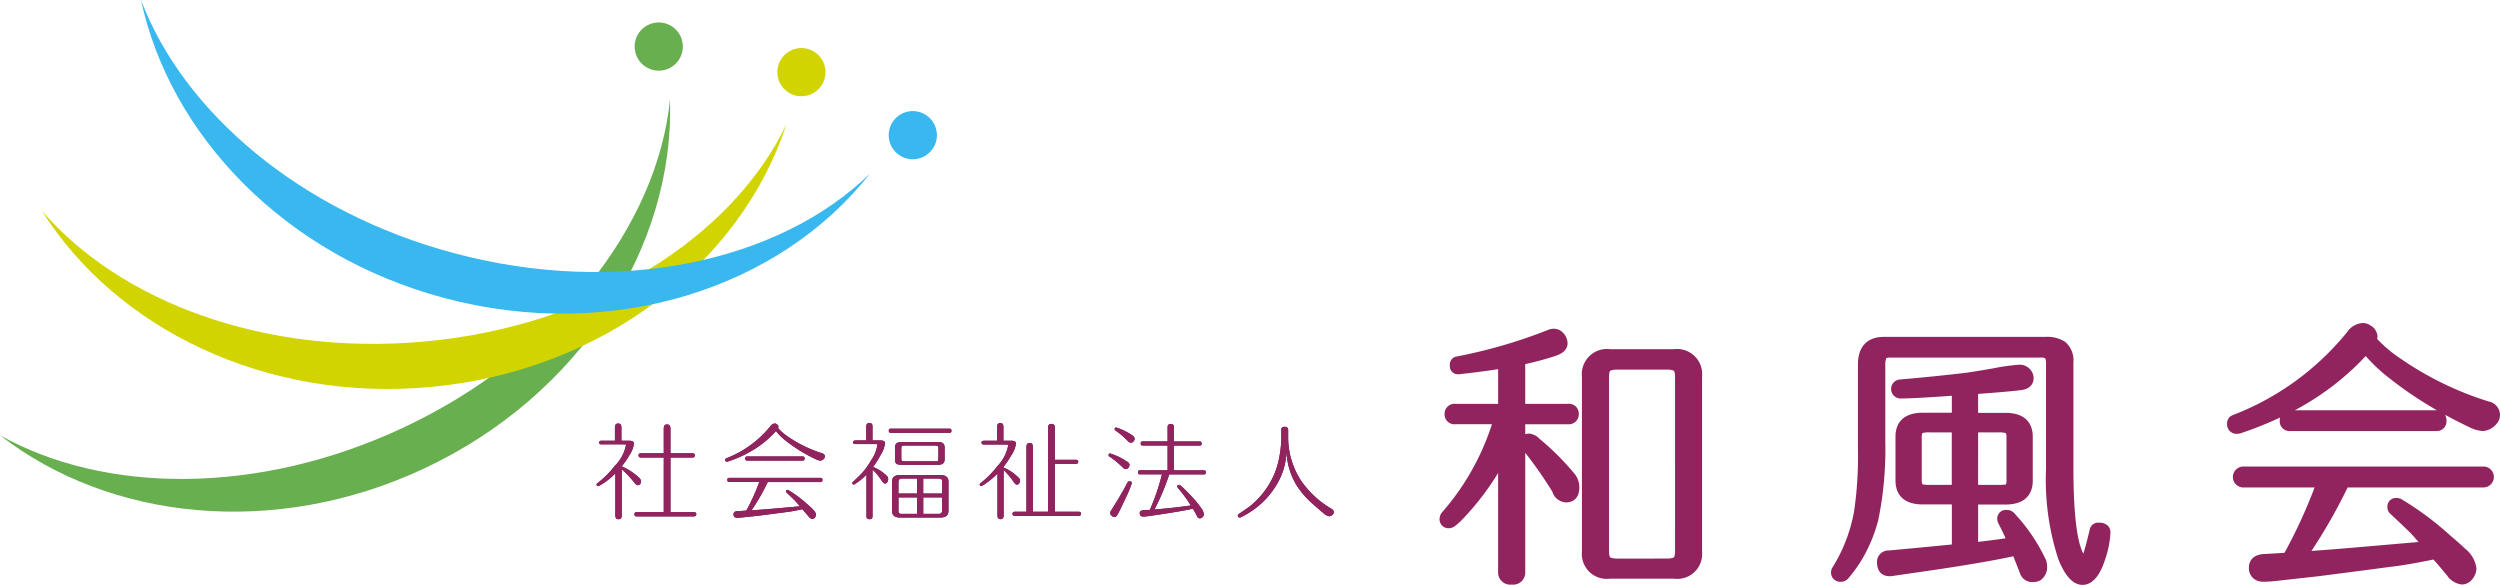 <svg xmlns="http://www.w3.org/2000/svg" width="242.652" height="56.768" viewBox="0 0 242.652 56.768"><g transform="translate(57.908 41.058)"><path d="M37.251,146.893q0,.382-.3.383c-.089,0-.192-.073-.31-.217a9.385,9.385,0,0,0-1.249-1.332v4.492q0,.362-.3.362-.32,0-.32-.362V146.13a6.444,6.444,0,0,1-1.6,1.219.173.173,0,0,1-.073.02c-.1,0-.145-.055-.145-.165a.112.112,0,0,1,.052-.1,8.9,8.9,0,0,0,1.694-1.683,3.929,3.929,0,0,0,1.105-2.024c0-.055-.045-.083-.134-.083H33.4c-.131,0-.2-.055-.2-.166s.066-.185.2-.185h1.332v-1.291q0-.382.321-.382t.309.382v1.291h.764q.454,0,.454.279a2.637,2.637,0,0,1-.465,1.156,8.181,8.181,0,0,1-.723,1.053,5.815,5.815,0,0,1,1.755,1.167.378.378,0,0,1,.1.279m5.381,3.192q0,.216-.238.216H36.859c-.159,0-.238-.069-.238-.207s.079-.206.238-.206h2.613v-5.3h-2.2c-.166,0-.248-.069-.248-.207s.082-.206.248-.206h2.2v-2.407c0-.262.106-.392.32-.392s.33.131.33.392v2.407h2.118q.248,0,.248.2c0,.145-.083.216-.248.216H40.122v5.3h2.273q.237,0,.238.2" transform="translate(-32.955 -141.242)" fill="#691747"/><path d="M69.219,144.477a.315.315,0,0,1-.083.217.544.544,0,0,1-.361.2,1.18,1.18,0,0,1-.434-.134,15.128,15.128,0,0,1-2.892-1.777,5.435,5.435,0,0,1-.981-.96,9.453,9.453,0,0,1-1.57,1.414,11.612,11.612,0,0,1-3.109,1.549.21.21,0,0,1-.072.011c-.117,0-.176-.062-.176-.186a.129.129,0,0,1,.083-.135,10.211,10.211,0,0,0,4.3-3.118.573.573,0,0,1,.444-.269.261.261,0,0,1,.155.052c.124.082.186.165.186.247a.271.271,0,0,1-.041.135,4.621,4.621,0,0,0,.96.836,12.048,12.048,0,0,0,3.3,1.611q.289.094.289.31m-.238,2.293q0,.2-.185.2H63.674a20.432,20.432,0,0,1-1.581,2.747l1.239-.092q1.249-.1,3.46-.3c-.1-.123-.265-.31-.485-.557q-.145-.156-.806-.775a.138.138,0,0,1-.051-.114.127.127,0,0,1,.144-.144.221.221,0,0,1,.124.041,11.1,11.1,0,0,1,1.694,1.259c.345.3.53.462.558.5q.382.371.382.6a.455.455,0,0,1-.1.279.309.309,0,0,1-.248.134c-.117,0-.251-.091-.4-.273s-.341-.4-.568-.667q-1.084.228-1.673.29-.837.113-2.685.351L61,150.425a2.519,2.519,0,0,1-.361.011.3.3,0,0,1-.289-.331c0-.192.127-.3.382-.31.172-.006.458-.024.857-.051a18.532,18.532,0,0,0,1.26-2.778H59.935q-.187,0-.186-.2c0-.13.062-.2.186-.2H68.8c.123,0,.185.066.185.2m-1.735-2.076c0,.131-.062.2-.186.2H61.67c-.124,0-.185-.065-.185-.2s.061-.2.185-.2h5.391c.123,0,.186.065.186.2" transform="translate(-47.062 -141.242)" fill="#691747"/><path d="M89.3,146.635a.536.536,0,0,1-.088.3.252.252,0,0,1-.211.134c-.09,0-.186-.077-.289-.228q-.311-.444-.413-.568a3.515,3.515,0,0,0-.517-.547v4.534q0,.268-.289.268t-.3-.268V146.2a5.508,5.508,0,0,1-.682.609,5.218,5.218,0,0,1-.475.331.17.17,0,0,1-.073.02c-.1,0-.144-.044-.144-.134a.138.138,0,0,1,.052-.114q.32-.279.929-.9a8.752,8.752,0,0,0,.9-1.281,3.256,3.256,0,0,0,.547-1.415c0-.055-.045-.083-.135-.083H86.158q-.268,0-.268-.165c0-.124.089-.186.268-.186H87.17v-1.332q0-.361.31-.361t.3.361v1.332h.764c.3,0,.455.094.455.279a2.95,2.95,0,0,1-.465,1.188,8.219,8.219,0,0,1-.7,1.105,4.043,4.043,0,0,1,1.373.908.388.388,0,0,1,.093.269m6.145-4.689c0,.131-.062.2-.186.2H89.536c-.117,0-.176-.065-.176-.2s.059-.2.176-.2h5.721c.124,0,.186.066.186.2m-.29,7.777q0,.651-.805.65H90.476q-.8,0-.8-.63v-2.861q0-.639.8-.64h3.873q.8,0,.805.64Zm-.372-5q0,.527-.609.527h-3.6a.88.88,0,0,1-.445-.083.478.478,0,0,1-.165-.423v-1.177q0-.527.609-.527h3.6q.61,0,.609.527ZM92.1,148.039v-1.456H90.62c-.214,0-.321.116-.321.351v1.105Zm0,1.972v-1.6H90.3v1.25a.448.448,0,0,0,.062.279.34.34,0,0,0,.259.072Zm2.075-5.391v-.96a.318.318,0,0,0-.057-.228.346.346,0,0,0-.222-.051H90.847a.385.385,0,0,0-.207.041c-.041.027-.062.106-.062.238v.96a.441.441,0,0,0,.041.233c.028.038.1.057.227.057h3.047a.364.364,0,0,0,.227-.047q.051-.046.052-.243m.362,2.314a.862.862,0,0,0-.021-.217c-.035-.089-.138-.134-.31-.134h-1.5v1.456h1.828Zm0,2.726v-1.25H92.706v1.6h1.519c.206,0,.31-.117.31-.351" transform="translate(-61.002 -141.192)" fill="#691747"/><path d="M116.071,146.79a.43.43,0,0,1-.088.263.257.257,0,0,1-.212.119c-.09,0-.186-.076-.289-.227a8.248,8.248,0,0,0-1-1.2v4.42q0,.362-.3.361t-.3-.361V146.1a7.6,7.6,0,0,1-1.115.94l-.041.031a1.429,1.429,0,0,1-.424.238c-.1,0-.144-.051-.144-.155a.111.111,0,0,1,.051-.1,9.235,9.235,0,0,0,1.663-1.673,3.956,3.956,0,0,0,1.052-2.014c0-.055-.044-.083-.134-.083H112.6c-.179,0-.269-.061-.269-.186s.09-.185.269-.185h1.25v-1.353c0-.241.1-.361.31-.361s.3.12.3.361v1.353h.764c.3,0,.455.092.455.279a2.666,2.666,0,0,1-.475,1.167,8.648,8.648,0,0,1-.723,1.074v.083a4.443,4.443,0,0,1,1.5,1.033.332.332,0,0,1,.094.248m5.917,3.2q0,.206-.247.206h-6.156c-.165,0-.247-.066-.247-.2s.083-.2.247-.2h1.106v-6.3c0-.248.106-.372.32-.372s.3.124.3.372v6.3H118.8v-8.19c0-.221.1-.331.31-.331a.306.306,0,0,1,.341.351v3.129h2.044c.152,0,.228.062.228.186s-.076.206-.228.206h-2.044v4.648h2.293c.165,0,.247.061.247.186" transform="translate(-74.976 -141.192)" fill="#691747"/><path d="M140.839,145.388a.4.4,0,0,1-.114.263.326.326,0,0,1-.247.13.433.433,0,0,1-.289-.155,8.886,8.886,0,0,0-1.332-1.085.111.111,0,0,1-.052-.1c0-.117.052-.176.155-.176a6.154,6.154,0,0,1,1.6.764c.186.1.279.217.279.362m.218,1.755v.031a11.228,11.228,0,0,1-.615,1.451q-.6,1.307-.811,1.637a.3.3,0,0,1-.258.165.415.415,0,0,1-.274-.128.369.369,0,0,1-.139-.264.4.4,0,0,1,.073-.206q.97-1.518,1.611-2.747a.2.2,0,0,1,.186-.123c.151,0,.228.061.228.185m.278-4.3a.4.4,0,0,1-.124.258.344.344,0,0,1-.247.114.423.423,0,0,1-.29-.165,8.441,8.441,0,0,0-1.229-1.043.126.126,0,0,1-.052-.1c0-.11.052-.166.155-.166a5.826,5.826,0,0,1,1.529.744.438.438,0,0,1,.258.362m6.92,3.243c0,.13-.063.2-.186.2h-3.377a21.94,21.94,0,0,1-1.436,3.408q.517-.042,1.581-.145.908-.1,1.951-.247a14.388,14.388,0,0,0-1.2-1.642.31.31,0,0,1-.114-.2c0-.1.055-.155.165-.155a.444.444,0,0,1,.237.134q.456.414,1.022,1.022a8.712,8.712,0,0,1,.94,1.167,1.118,1.118,0,0,1,.217.537.371.371,0,0,1-.129.269.383.383,0,0,1-.263.123.286.286,0,0,1-.259-.186c-.116-.234-.255-.485-.413-.754q-1.115.248-3.491.6-.96.144-1.228.165h-.114c-.22,0-.33-.116-.33-.351q0-.227.392-.278l.589-.02a20.7,20.7,0,0,0,1.177-3.449h-2.138c-.123,0-.186-.066-.186-.2s.062-.2.186-.2h2.686v-2.4h-2.427q-.186,0-.186-.2c0-.131.062-.2.186-.2h2.427V141.69c0-.186.1-.279.31-.279s.31.092.31.279V143.1h2.5c.123,0,.185.066.185.2s-.062.2-.185.2h-2.5v2.4h2.912c.123,0,.186.066.186.2" transform="translate(-89.115 -141.308)" fill="#691747"/><path d="M174.864,150.256a.36.36,0,0,1-.155.273.472.472,0,0,1-.3.129,1.114,1.114,0,0,1-.578-.32q-.971-.815-1.415-1.25a7.686,7.686,0,0,1-1.167-1.436,6.6,6.6,0,0,1-.981-3.5,6.515,6.515,0,0,1-.816,3.181,7.929,7.929,0,0,1-2.5,2.768,8.786,8.786,0,0,1-1.126.66.186.186,0,0,1-.083.021q-.2,0-.2-.206a.155.155,0,0,1,.083-.135q.351-.227,1.064-.733a8.1,8.1,0,0,0,2.375-3.1,7.858,7.858,0,0,0,.506-1.724,9.974,9.974,0,0,0,.186-1.828v-.795q0-.289.33-.289t.341.289v.651a7.707,7.707,0,0,0,1.2,4.214,9.145,9.145,0,0,0,2.995,2.8c.159.1.238.214.238.331" transform="translate(-103.304 -141.606)" fill="#691747"/><path d="M37.251,146.893q0,.382-.3.383c-.089,0-.192-.073-.31-.217a9.385,9.385,0,0,0-1.249-1.332v4.492q0,.362-.3.362-.32,0-.32-.362V146.13a6.444,6.444,0,0,1-1.6,1.219.173.173,0,0,1-.073.02c-.1,0-.145-.055-.145-.165a.112.112,0,0,1,.052-.1,8.9,8.9,0,0,0,1.694-1.683,3.929,3.929,0,0,0,1.105-2.024c0-.055-.045-.083-.134-.083H33.4c-.131,0-.2-.055-.2-.166s.066-.185.2-.185h1.332v-1.291q0-.382.321-.382t.309.382v1.291h.764q.454,0,.454.279a2.637,2.637,0,0,1-.465,1.156,8.181,8.181,0,0,1-.723,1.053,5.815,5.815,0,0,1,1.755,1.167.378.378,0,0,1,.1.279m5.381,3.192q0,.216-.238.216H36.859c-.159,0-.238-.069-.238-.207s.079-.206.238-.206h2.613v-5.3h-2.2c-.166,0-.248-.069-.248-.207s.082-.206.248-.206h2.2v-2.407c0-.262.106-.392.32-.392s.33.131.33.392v2.407h2.118q.248,0,.248.2c0,.145-.083.216-.248.216H40.122v5.3h2.273q.237,0,.238.2" transform="translate(-32.955 -141.242)" fill="#91245f"/><path d="M69.219,144.477a.315.315,0,0,1-.083.217.544.544,0,0,1-.361.2,1.18,1.18,0,0,1-.434-.134,15.128,15.128,0,0,1-2.892-1.777,5.435,5.435,0,0,1-.981-.96,9.453,9.453,0,0,1-1.57,1.414,11.612,11.612,0,0,1-3.109,1.549.21.21,0,0,1-.072.011c-.117,0-.176-.062-.176-.186a.129.129,0,0,1,.083-.135,10.211,10.211,0,0,0,4.3-3.118.573.573,0,0,1,.444-.269.261.261,0,0,1,.155.052c.124.082.186.165.186.247a.271.271,0,0,1-.041.135,4.621,4.621,0,0,0,.96.836,12.048,12.048,0,0,0,3.3,1.611q.289.094.289.31m-.238,2.293q0,.2-.185.2H63.674a20.432,20.432,0,0,1-1.581,2.747l1.239-.092q1.249-.1,3.46-.3c-.1-.123-.265-.31-.485-.557q-.145-.156-.806-.775a.138.138,0,0,1-.051-.114.127.127,0,0,1,.144-.144.221.221,0,0,1,.124.041,11.1,11.1,0,0,1,1.694,1.259c.345.3.53.462.558.5q.382.371.382.6a.455.455,0,0,1-.1.279.309.309,0,0,1-.248.134c-.117,0-.251-.091-.4-.273s-.341-.4-.568-.667q-1.084.228-1.673.29-.837.113-2.685.351L61,150.425a2.519,2.519,0,0,1-.361.011.3.3,0,0,1-.289-.331c0-.192.127-.3.382-.31.172-.006.458-.024.857-.051a18.532,18.532,0,0,0,1.26-2.778H59.935q-.187,0-.186-.2c0-.13.062-.2.186-.2H68.8c.123,0,.185.066.185.2m-1.735-2.076c0,.131-.062.2-.186.2H61.67c-.124,0-.185-.065-.185-.2s.061-.2.185-.2h5.391c.123,0,.186.065.186.2" transform="translate(-47.062 -141.242)" fill="#91245f"/><path d="M89.3,146.635a.536.536,0,0,1-.088.3.252.252,0,0,1-.211.134c-.09,0-.186-.077-.289-.228q-.311-.444-.413-.568a3.515,3.515,0,0,0-.517-.547v4.534q0,.268-.289.268t-.3-.268V146.2a5.508,5.508,0,0,1-.682.609,5.218,5.218,0,0,1-.475.331.17.17,0,0,1-.073.02c-.1,0-.144-.044-.144-.134a.138.138,0,0,1,.052-.114q.32-.279.929-.9a8.752,8.752,0,0,0,.9-1.281,3.256,3.256,0,0,0,.547-1.415c0-.055-.045-.083-.135-.083H86.158q-.268,0-.268-.165c0-.124.089-.186.268-.186H87.17v-1.332q0-.361.31-.361t.3.361v1.332h.764c.3,0,.455.094.455.279a2.95,2.95,0,0,1-.465,1.188,8.219,8.219,0,0,1-.7,1.105,4.043,4.043,0,0,1,1.373.908.388.388,0,0,1,.093.269m6.145-4.689c0,.131-.062.2-.186.2H89.536c-.117,0-.176-.065-.176-.2s.059-.2.176-.2h5.721c.124,0,.186.066.186.2m-.29,7.777q0,.651-.805.65H90.476q-.8,0-.8-.63v-2.861q0-.639.8-.64h3.873q.8,0,.805.64Zm-.372-5q0,.527-.609.527h-3.6a.88.88,0,0,1-.445-.083.478.478,0,0,1-.165-.423v-1.177q0-.527.609-.527h3.6q.61,0,.609.527ZM92.1,148.039v-1.456H90.62c-.214,0-.321.116-.321.351v1.105Zm0,1.972v-1.6H90.3v1.25a.448.448,0,0,0,.062.279.34.34,0,0,0,.259.072Zm2.075-5.391v-.96a.318.318,0,0,0-.057-.228.346.346,0,0,0-.222-.051H90.847a.385.385,0,0,0-.207.041c-.041.027-.062.106-.062.238v.96a.441.441,0,0,0,.041.233c.028.038.1.057.227.057h3.047a.364.364,0,0,0,.227-.047q.051-.046.052-.243m.362,2.314a.862.862,0,0,0-.021-.217c-.035-.089-.138-.134-.31-.134h-1.5v1.456h1.828Zm0,2.726v-1.25H92.706v1.6h1.519c.206,0,.31-.117.31-.351" transform="translate(-61.002 -141.192)" fill="#91245f"/><path d="M116.071,146.79a.43.43,0,0,1-.088.263.257.257,0,0,1-.212.119c-.09,0-.186-.076-.289-.227a8.248,8.248,0,0,0-1-1.2v4.42q0,.362-.3.361t-.3-.361V146.1a7.6,7.6,0,0,1-1.115.94l-.041.031a1.429,1.429,0,0,1-.424.238c-.1,0-.144-.051-.144-.155a.111.111,0,0,1,.051-.1,9.235,9.235,0,0,0,1.663-1.673,3.956,3.956,0,0,0,1.052-2.014c0-.055-.044-.083-.134-.083H112.6c-.179,0-.269-.061-.269-.186s.09-.185.269-.185h1.25v-1.353c0-.241.1-.361.31-.361s.3.12.3.361v1.353h.764c.3,0,.455.092.455.279a2.666,2.666,0,0,1-.475,1.167,8.648,8.648,0,0,1-.723,1.074v.083a4.443,4.443,0,0,1,1.5,1.033.332.332,0,0,1,.094.248m5.917,3.2q0,.206-.247.206h-6.156c-.165,0-.247-.066-.247-.2s.083-.2.247-.2h1.106v-6.3c0-.248.106-.372.32-.372s.3.124.3.372v6.3H118.8v-8.19c0-.221.1-.331.31-.331a.306.306,0,0,1,.341.351v3.129h2.044c.152,0,.228.062.228.186s-.076.206-.228.206h-2.044v4.648h2.293c.165,0,.247.061.247.186" transform="translate(-74.976 -141.192)" fill="#91245f"/><path d="M140.839,145.388a.4.4,0,0,1-.114.263.326.326,0,0,1-.247.13.433.433,0,0,1-.289-.155,8.886,8.886,0,0,0-1.332-1.085.111.111,0,0,1-.052-.1c0-.117.052-.176.155-.176a6.154,6.154,0,0,1,1.6.764c.186.1.279.217.279.362m.218,1.755v.031a11.228,11.228,0,0,1-.615,1.451q-.6,1.307-.811,1.637a.3.3,0,0,1-.258.165.415.415,0,0,1-.274-.128.369.369,0,0,1-.139-.264.4.4,0,0,1,.073-.206q.97-1.518,1.611-2.747a.2.2,0,0,1,.186-.123c.151,0,.228.061.228.185m.278-4.3a.4.4,0,0,1-.124.258.344.344,0,0,1-.247.114.423.423,0,0,1-.29-.165,8.441,8.441,0,0,0-1.229-1.043.126.126,0,0,1-.052-.1c0-.11.052-.166.155-.166a5.826,5.826,0,0,1,1.529.744.438.438,0,0,1,.258.362m6.92,3.243c0,.13-.063.2-.186.2h-3.377a21.94,21.94,0,0,1-1.436,3.408q.517-.042,1.581-.145.908-.1,1.951-.247a14.388,14.388,0,0,0-1.2-1.642.31.31,0,0,1-.114-.2c0-.1.055-.155.165-.155a.444.444,0,0,1,.237.134q.456.414,1.022,1.022a8.712,8.712,0,0,1,.94,1.167,1.118,1.118,0,0,1,.217.537.371.371,0,0,1-.129.269.383.383,0,0,1-.263.123.286.286,0,0,1-.259-.186c-.116-.234-.255-.485-.413-.754q-1.115.248-3.491.6-.96.144-1.228.165h-.114c-.22,0-.33-.116-.33-.351q0-.227.392-.278l.589-.02a20.7,20.7,0,0,0,1.177-3.449h-2.138c-.123,0-.186-.066-.186-.2s.062-.2.186-.2h2.686v-2.4h-2.427q-.186,0-.186-.2c0-.131.062-.2.186-.2h2.427V141.69c0-.186.1-.279.31-.279s.31.092.31.279V143.1h2.5c.123,0,.185.066.185.2s-.062.2-.185.2h-2.5v2.4h2.912c.123,0,.186.066.186.2" transform="translate(-89.115 -141.308)" fill="#91245f"/><path d="M174.864,150.256a.36.36,0,0,1-.155.273.472.472,0,0,1-.3.129,1.114,1.114,0,0,1-.578-.32q-.971-.815-1.415-1.25a7.686,7.686,0,0,1-1.167-1.436,6.6,6.6,0,0,1-.981-3.5,6.515,6.515,0,0,1-.816,3.181,7.929,7.929,0,0,1-2.5,2.768,8.786,8.786,0,0,1-1.126.66.186.186,0,0,1-.083.021q-.2,0-.2-.206a.155.155,0,0,1,.083-.135q.351-.227,1.064-.733a8.1,8.1,0,0,0,2.375-3.1,7.858,7.858,0,0,0,.506-1.724,9.974,9.974,0,0,0,.186-1.828v-.795q0-.289.33-.289t.341.289v.651a7.707,7.707,0,0,0,1.2,4.214,9.145,9.145,0,0,0,2.995,2.8c.159.1.238.214.238.331" transform="translate(-103.304 -141.606)" fill="#91245f"/></g><g transform="translate(140.223 31.85)"><path d="M13.113,189.539q0,.517-.572.517H7.917v14.827q0,.734-.816.734t-.817-.734v-11.59a23.292,23.292,0,0,1-3.917,5.713q-1.034,1.143-1.333,1.143-.436,0-.436-.408a.512.512,0,0,1,.136-.326q.708-.816,1.251-1.551a24.284,24.284,0,0,0,3.864-7.808H1.659q-.572,0-.572-.489c0-.326.19-.49.572-.49H6.284v-4.462q-1.469.272-4.38.6c-.2,0-.3-.117-.3-.354s.082-.362.244-.38a49.571,49.571,0,0,0,8.978-2.612.908.908,0,0,1,.354-.082.747.747,0,0,1,.6.3.979.979,0,0,1,.245.626q0,.463-.817.735a30.323,30.323,0,0,1-3.291.871v4.761h4.624c.381,0,.572.155.572.462m.054,7.128q0,.979-.762.979-.6,0-.9-.734A47.882,47.882,0,0,0,8.569,192.7a.749.749,0,0,1-.136-.381.313.313,0,0,1,.354-.354,1.242,1.242,0,0,1,.681.381,25.615,25.615,0,0,1,3.373,3.373,1.634,1.634,0,0,1,.326.952m11.915,6.257q0,2.121-2.23,2.122h-6.2q-2.231,0-2.231-2.122V185.948a1.948,1.948,0,0,1,2.231-2.176h6.2a1.948,1.948,0,0,1,2.23,2.176ZM23.45,202.9V185.948a1.229,1.229,0,0,0-.286-.952,1.6,1.6,0,0,0-1.02-.245H17.383a1.654,1.654,0,0,0-1.047.245,1.229,1.229,0,0,0-.285.952V202.9a1.227,1.227,0,0,0,.285.952,1.654,1.654,0,0,0,1.047.245h4.761a1.6,1.6,0,0,0,1.02-.245,1.227,1.227,0,0,0,.286-.952" transform="translate(-0.598 -181.229)" fill="#691747"/><path d="M107.728,201.973V202a8.766,8.766,0,0,1-.462,2.34q-.708,2.2-1.741,2.2-1.008,0-1.877-2.149a24.3,24.3,0,0,1-1.17-8.624V185.542a1.213,1.213,0,0,0-.218-.83,1.111,1.111,0,0,0-.815-.231H86.862q-.626,0-.8.286a1.857,1.857,0,0,0-.177.938v7.426a33.708,33.708,0,0,1-.653,7.427A14.142,14.142,0,0,1,83.57,204.5a12.989,12.989,0,0,1-1.115,1.523.472.472,0,0,1-.38.217q-.463,0-.463-.435a.36.36,0,0,1,.082-.217,15.856,15.856,0,0,0,2.149-5.6,37.163,37.163,0,0,0,.381-6.094V185.65q0-2.176,2.013-2.176h15.67a2.776,2.776,0,0,1,1.632.381,1.911,1.911,0,0,1,.6,1.605v10.229q0,7.046,1.143,8.759.19.3.38.3c.127,0,.244-.136.354-.408a26.565,26.565,0,0,0,.708-2.612c.036-.145.171-.218.408-.218.417,0,.616.155.6.463m-6.148,3.183a1.081,1.081,0,0,1-.408,1.006,1.029,1.029,0,0,1-.463.109.758.758,0,0,1-.788-.516q-.436-1.143-.817-2.068-2.612.6-7.89,1.387l-4.3.626h-.163q-.68,0-.68-.87,0-.571.68-.626,2.122-.19,6.584-.626v-4.842H90.017q-2.149,0-2.149-1.8v-4.3q0-1.795,2.149-1.8h3.319v-2.692q-4.136.3-5.441.3-.462,0-.462-.408a.378.378,0,0,1,.38-.435q3.509-.3,6.421-.653.3-.027,2.693-.435a23.449,23.449,0,0,1,2.5-.354.829.829,0,0,1,.584.244.765.765,0,0,1,.259.572c0,.363-.245.58-.735.652q-.952.136-4.652.409v2.8h3.156q2.149,0,2.149,1.8v4.3q0,1.8-2.149,1.8H94.887v4.679q2.475-.272,3.89-.516-.489-1.116-.952-2.014a.522.522,0,0,1-.082-.272q0-.353.408-.354a.471.471,0,0,1,.409.19,16.839,16.839,0,0,1,2.938,4.326.844.844,0,0,1,.082.381m-8.244-7.319v-6.094H90.725a2.089,2.089,0,0,0-.979.136q-.327.163-.326.87v4.108q0,.68.326.871a2.571,2.571,0,0,0,.979.108Zm5.305-.924V192.75q0-.706-.326-.87a2.2,2.2,0,0,0-.98-.136H94.887v6.094h2.448a3.368,3.368,0,0,0,.98-.082q.326-.163.326-.843" transform="translate(-43.612 -182.125)" fill="#691747"/><path d="M189.053,189a.832.832,0,0,1-.218.571,1.434,1.434,0,0,1-.952.518,3.089,3.089,0,0,1-1.143-.354,39.854,39.854,0,0,1-7.617-4.68,14.305,14.305,0,0,1-2.584-2.53,24.847,24.847,0,0,1-4.135,3.728,30.613,30.613,0,0,1-8.189,4.08.591.591,0,0,1-.189.028q-.463,0-.463-.49a.338.338,0,0,1,.217-.354,26.9,26.9,0,0,0,11.318-8.216,1.508,1.508,0,0,1,1.17-.707.689.689,0,0,1,.408.136q.49.327.49.653a.723.723,0,0,1-.109.354,12.227,12.227,0,0,0,2.531,2.2,31.808,31.808,0,0,0,8.7,4.244q.761.245.762.816m-.626,6.039q0,.519-.49.518H174.444a53.971,53.971,0,0,1-4.162,7.236l3.264-.245q3.291-.272,9.113-.789-.408-.489-1.278-1.468-.382-.409-2.123-2.041a.36.36,0,0,1-.136-.3.337.337,0,0,1,.381-.381.589.589,0,0,1,.326.109A29.285,29.285,0,0,1,184.292,201q1.36,1.169,1.47,1.306,1.005.979,1.006,1.578a1.187,1.187,0,0,1-.272.734.8.8,0,0,1-.652.354q-.463,0-1.061-.721t-1.5-1.754q-2.856.6-4.406.762-2.2.3-7.073.924l-4.408.49a6.339,6.339,0,0,1-.953.027.794.794,0,0,1-.761-.87q0-.761,1.007-.817.68-.026,2.258-.136a48.74,48.74,0,0,0,3.318-7.318H164.6q-.49,0-.489-.518t.489-.516h23.341q.49,0,.49.516m-4.57-5.468c0,.345-.164.518-.49.518h-14.2q-.49,0-.489-.518t.489-.517h14.2c.326,0,.49.173.49.517" transform="translate(-87.124 -180.598)" fill="#691747"/><path d="M13.113,189.539q0,.517-.572.517H7.917v14.827q0,.734-.816.734t-.817-.734v-11.59a23.292,23.292,0,0,1-3.917,5.713q-1.034,1.143-1.333,1.143-.436,0-.436-.408a.512.512,0,0,1,.136-.326q.708-.816,1.251-1.551a24.284,24.284,0,0,0,3.864-7.808H1.659q-.572,0-.572-.489c0-.326.19-.49.572-.49H6.284v-4.462q-1.469.272-4.38.6c-.2,0-.3-.117-.3-.354s.082-.362.244-.38a49.571,49.571,0,0,0,8.978-2.612.908.908,0,0,1,.354-.082.747.747,0,0,1,.6.3.979.979,0,0,1,.245.626q0,.463-.817.735a30.323,30.323,0,0,1-3.291.871v4.761h4.624c.381,0,.572.155.572.462m.054,7.128q0,.979-.762.979-.6,0-.9-.734A47.882,47.882,0,0,0,8.569,192.7a.749.749,0,0,1-.136-.381.313.313,0,0,1,.354-.354,1.242,1.242,0,0,1,.681.381,25.615,25.615,0,0,1,3.373,3.373,1.634,1.634,0,0,1,.326.952m11.915,6.257q0,2.121-2.23,2.122h-6.2q-2.231,0-2.231-2.122V185.948a1.948,1.948,0,0,1,2.231-2.176h6.2a1.948,1.948,0,0,1,2.23,2.176ZM23.45,202.9V185.948a1.229,1.229,0,0,0-.286-.952,1.6,1.6,0,0,0-1.02-.245H17.383a1.654,1.654,0,0,0-1.047.245,1.229,1.229,0,0,0-.285.952V202.9a1.227,1.227,0,0,0,.285.952,1.654,1.654,0,0,0,1.047.245h4.761a1.6,1.6,0,0,0,1.02-.245,1.227,1.227,0,0,0,.286-.952" transform="translate(-0.598 -181.229)" fill="#91245f"/><path d="M11.181,181.286a1.244,1.244,0,0,1,.985.482,1.469,1.469,0,0,1,.358.942c0,.376-.2.891-1.159,1.209a29.181,29.181,0,0,1-2.949.8v3.859h4.124a.944.944,0,0,1,1.072.962.97.97,0,0,1-1.072,1.017H8.417v.975a.956.956,0,0,1,.37-.07,1.6,1.6,0,0,1,1.009.5,25.726,25.726,0,0,1,3.451,3.458,2.137,2.137,0,0,1,.42,1.244c0,1.373-.966,1.479-1.262,1.479a1.447,1.447,0,0,1-1.359-1.042,39.442,39.442,0,0,0-2.629-3.772v11.551A1.173,1.173,0,0,1,7.1,206.117a1.173,1.173,0,0,1-1.317-1.234V195.29a26.168,26.168,0,0,1-3.046,4.051c-.989,1.093-1.374,1.307-1.7,1.307a.864.864,0,0,1-.936-.908,1,1,0,0,1,.251-.645l.007-.009c.459-.53.872-1.041,1.226-1.518a24.41,24.41,0,0,0,3.6-7.013H1.659a.956.956,0,0,1-1.072-.989.968.968,0,0,1,1.072-.99H5.784v-3.368c-.957.156-2.239.324-3.824.5l-.028,0H1.9a.783.783,0,0,1-.8-.854.791.791,0,0,1,.66-.874,49.28,49.28,0,0,0,8.868-2.579A1.4,1.4,0,0,1,11.181,181.286Zm-3.765,8.29v-5.665l.395-.085a29.969,29.969,0,0,0,3.235-.855c.413-.137.478-.262.478-.263a.5.5,0,0,0-.133-.308.247.247,0,0,0-.211-.115.422.422,0,0,0-.158.042,43.6,43.6,0,0,1-6.477,2.056c.651-.091,1.2-.177,1.646-.26l.591-.11v5.563H6.5l-.165.61a24.892,24.892,0,0,1-3.94,7.97l0,.005q-.177.239-.372.488a22.879,22.879,0,0,0,3.815-5.568l.953.211v11.59c0,.156,0,.234.317.234s.316-.078.316-.234Zm4.989,7.569c.129,0,.262,0,.262-.479a1.14,1.14,0,0,0-.235-.664,24.131,24.131,0,0,0-3.1-3.111,32.11,32.11,0,0,1,2.635,3.826l0,.006C12.143,197.146,12.327,197.146,12.405,197.146Zm4.244-13.874h6.2a2.439,2.439,0,0,1,2.73,2.676v16.976a2.415,2.415,0,0,1-2.73,2.622h-6.2a2.416,2.416,0,0,1-2.731-2.622V185.948A2.439,2.439,0,0,1,16.649,183.272Zm.313,1h-.313c-1.213,0-1.731.5-1.731,1.676v16.976c0,1.137.518,1.622,1.731,1.622h.114a1.534,1.534,0,0,1-.753-.318,1.657,1.657,0,0,1-.46-1.331V185.948a1.658,1.658,0,0,1,.46-1.331A1.7,1.7,0,0,1,16.962,184.272Zm5.89,20.275c1.213,0,1.73-.485,1.73-1.622V185.948c0-1.175-.517-1.676-1.73-1.676h-.3a1.676,1.676,0,0,1,.936.345,1.658,1.658,0,0,1,.461,1.332V202.9a1.657,1.657,0,0,1-.461,1.332,1.525,1.525,0,0,1-.742.317Zm-.707-.953c.523,0,.671-.1.7-.125,0,0,.111-.1.111-.572V185.948c0-.471-.11-.571-.111-.572-.024-.021-.172-.125-.695-.125H17.383c-.561,0-.707.112-.722.124s-.111.1-.111.572V202.9c0,.472.109.571.11.572s.162.125.723.125Z" transform="translate(-0.598 -181.229)" fill="#91245f"/><path d="M107.728,201.973V202a8.766,8.766,0,0,1-.462,2.34q-.708,2.2-1.741,2.2-1.008,0-1.877-2.149a24.3,24.3,0,0,1-1.17-8.624V185.542a1.213,1.213,0,0,0-.218-.83,1.111,1.111,0,0,0-.815-.231H86.862q-.626,0-.8.286a1.857,1.857,0,0,0-.177.938v7.426a33.708,33.708,0,0,1-.653,7.427A14.142,14.142,0,0,1,83.57,204.5a12.989,12.989,0,0,1-1.115,1.523.472.472,0,0,1-.38.217q-.463,0-.463-.435a.36.36,0,0,1,.082-.217,15.856,15.856,0,0,0,2.149-5.6,37.163,37.163,0,0,0,.381-6.094V185.65q0-2.176,2.013-2.176h15.67a2.776,2.776,0,0,1,1.632.381,1.911,1.911,0,0,1,.6,1.605v10.229q0,7.046,1.143,8.759.19.3.38.3c.127,0,.244-.136.354-.408a26.565,26.565,0,0,0,.708-2.612c.036-.145.171-.218.408-.218.417,0,.616.155.6.463m-6.148,3.183a1.081,1.081,0,0,1-.408,1.006,1.029,1.029,0,0,1-.463.109.758.758,0,0,1-.788-.516q-.436-1.143-.817-2.068-2.612.6-7.89,1.387l-4.3.626h-.163q-.68,0-.68-.87,0-.571.68-.626,2.122-.19,6.584-.626v-4.842H90.017q-2.149,0-2.149-1.8v-4.3q0-1.795,2.149-1.8h3.319v-2.692q-4.136.3-5.441.3-.462,0-.462-.408a.378.378,0,0,1,.38-.435q3.509-.3,6.421-.653.3-.027,2.693-.435a23.449,23.449,0,0,1,2.5-.354.829.829,0,0,1,.584.244.765.765,0,0,1,.259.572c0,.363-.245.58-.735.652q-.952.136-4.652.409v2.8h3.156q2.149,0,2.149,1.8v4.3q0,1.8-2.149,1.8H94.887v4.679q2.475-.272,3.89-.516-.489-1.116-.952-2.014a.522.522,0,0,1-.082-.272q0-.353.408-.354a.471.471,0,0,1,.409.19,16.839,16.839,0,0,1,2.938,4.326.844.844,0,0,1,.082.381m-8.244-7.319v-6.094H90.725a2.089,2.089,0,0,0-.979.136q-.327.163-.326.87v4.108q0,.68.326.871a2.571,2.571,0,0,0,.979.108Zm5.305-.924V192.75q0-.706-.326-.87a2.2,2.2,0,0,0-.98-.136H94.887v6.094h2.448a3.368,3.368,0,0,0,.98-.082q.326-.163.326-.843" transform="translate(-43.612 -182.125)" fill="#91245f"/><path d="M105.524,207.043c-.9,0-1.67-.805-2.341-2.462a24.876,24.876,0,0,1-1.206-8.812V185.542c0-.386-.081-.486-.082-.487h0a.833.833,0,0,0-.452-.074H86.862a.807.807,0,0,0-.383.059,1.491,1.491,0,0,0-.1.665v7.426a34.342,34.342,0,0,1-.666,7.541l0,.007A14.707,14.707,0,0,1,84,204.761a13.493,13.493,0,0,1-1.152,1.576.951.951,0,0,1-.773.407.89.89,0,0,1-.963-.935.854.854,0,0,1,.167-.5A15.433,15.433,0,0,0,83.35,199.9a36.887,36.887,0,0,0,.373-6.005V185.65c0-1.726.893-2.676,2.513-2.676h15.67a3.2,3.2,0,0,1,1.929.478l.009.007a2.381,2.381,0,0,1,.793,2v10.229c0,5.326.5,7.473.963,8.322.153-.456.367-1.261.636-2.4a.823.823,0,0,1,.894-.6,1.141,1.141,0,0,1,.867.31.881.881,0,0,1,.231.665v.039a9.3,9.3,0,0,1-.487,2.47C107.537,205.129,106.92,207.043,105.524,207.043ZM86.862,183.981h14.583a1.544,1.544,0,0,1,1.179.388,1.647,1.647,0,0,1,.354,1.173V195.77a23.967,23.967,0,0,0,1.134,8.438c.472,1.166.987,1.836,1.413,1.836s.886-.677,1.265-1.856l0-.005a8.348,8.348,0,0,0,.435-2.167l-.057,0a25.048,25.048,0,0,1-.687,2.5l0,.011c-.192.479-.467.721-.818.721a.96.96,0,0,1-.8-.527c-.824-1.24-1.224-4.195-1.224-9.032V185.46a1.477,1.477,0,0,0-.4-1.206,2.287,2.287,0,0,0-1.331-.28H86.236c-1.061,0-1.513.5-1.513,1.676v8.243a37.807,37.807,0,0,1-.389,6.181,16.447,16.447,0,0,1-1.756,4.992,9.049,9.049,0,0,0,.562-.817l0-.005a13.71,13.71,0,0,0,1.6-3.8,33.411,33.411,0,0,0,.639-7.309V185.7a2.287,2.287,0,0,1,.252-1.2A1.333,1.333,0,0,1,86.862,183.981Zm13.848,22.791a1.25,1.25,0,0,1-1.257-.841c-.228-.6-.446-1.155-.652-1.663-1.735.378-4.258.815-7.512,1.3l-4.336.631h-.2c-.277,0-1.18-.1-1.18-1.37a1.1,1.1,0,0,1,1.14-1.124c1.332-.119,3.339-.31,6.124-.581v-3.889H90.017c-2.305,0-2.649-1.438-2.649-2.3v-4.3c0-.857.344-2.3,2.649-2.3h2.819V188.69c-2.452.174-4.113.262-4.941.262a.923.923,0,0,1-.122-1.841c2.313-.2,4.467-.417,6.4-.651l.014,0c.108-.01.6-.079,2.655-.43a19.785,19.785,0,0,1,2.587-.361,1.334,1.334,0,0,1,.928.381,1.267,1.267,0,0,1,.415.935c0,.293-.113.991-1.161,1.147-.608.087-2.028.214-4.226.378v1.837h2.656c2.305,0,2.649,1.439,2.649,2.3v4.3c0,.857-.344,2.3-2.649,2.3H95.387v3.62c1.043-.119,1.936-.235,2.668-.347-.224-.491-.448-.954-.668-1.382a1.013,1.013,0,0,1-.144-.514.835.835,0,0,1,.908-.854.973.973,0,0,1,.8.377,17.408,17.408,0,0,1,3,4.435,1.346,1.346,0,0,1,.125.586,1.54,1.54,0,0,1-.65,1.435l-.035.019A1.53,1.53,0,0,1,100.709,206.771Zm-1.23-3.487.087.212c.254.617.53,1.317.821,2.08l0,.006c.04.11.087.188.319.188a.529.529,0,0,0,.219-.047.759.759,0,0,0,.152-.568.362.362,0,0,0-.029-.157l-.016-.034a15.336,15.336,0,0,0-2.5-3.77c.23.471.463.974.695,1.5l.256.585Zm-12.9,1.471a.237.237,0,0,0-.009.074c0,.37.079.37.18.37h.127l4.263-.62c1.889-.282,3.528-.548,4.906-.794q-.526.063-1.106.126l-.555.061V187.58l.463-.034c2.44-.18,3.994-.316,4.618-.4a.578.578,0,0,0,.29-.1c.007-.006.016-.014.016-.061a.265.265,0,0,0-.1-.209.329.329,0,0,0-.24-.107,21.884,21.884,0,0,0-2.419.346c-2.336.4-2.635.431-2.724.439-1,.122-2.068.24-3.182.352q.975-.062,2.195-.151l.536-.039v16.416l-.451.044c-3.023.3-5.178.5-6.588.626A.414.414,0,0,0,86.581,204.755Zm3.1-13.4c-1.15.1-1.314.7-1.314,1.283v4.3c0,.574.157,1.16,1.236,1.275a.823.823,0,0,1-.107-.052,1.385,1.385,0,0,1-.578-1.305V192.75a1.353,1.353,0,0,1,.571-1.3A.93.93,0,0,1,89.683,191.359Zm8.877.085a1.346,1.346,0,0,1,.582,1.307v4.163a1.3,1.3,0,0,1-.6,1.29l0,0c1.009-.135,1.158-.706,1.158-1.266v-4.3c0-.59-.166-1.192-1.326-1.284A1.029,1.029,0,0,1,98.559,191.443Zm-3.172,5.894h1.948a4.987,4.987,0,0,0,.751-.036.959.959,0,0,0,.056-.388V192.75a.913.913,0,0,0-.066-.431l-.017-.01a2.3,2.3,0,0,0-.723-.065H95.387Zm-5.4-.047a3.446,3.446,0,0,0,.733.047h2.112v-5.094H90.725a2.583,2.583,0,0,0-.708.057L90,192.31l-.019.01a.915.915,0,0,0-.066.431v4.108A.868.868,0,0,0,89.992,197.29Z" transform="translate(-43.612 -182.125)" fill="#91245f"/><path d="M189.053,189a.832.832,0,0,1-.218.571,1.434,1.434,0,0,1-.952.518,3.089,3.089,0,0,1-1.143-.354,39.854,39.854,0,0,1-7.617-4.68,14.305,14.305,0,0,1-2.584-2.53,24.847,24.847,0,0,1-4.135,3.728,30.613,30.613,0,0,1-8.189,4.08.591.591,0,0,1-.189.028q-.463,0-.463-.49a.338.338,0,0,1,.217-.354,26.9,26.9,0,0,0,11.318-8.216,1.508,1.508,0,0,1,1.17-.707.689.689,0,0,1,.408.136q.49.327.49.653a.723.723,0,0,1-.109.354,12.227,12.227,0,0,0,2.531,2.2,31.808,31.808,0,0,0,8.7,4.244q.761.245.762.816m-.626,6.039q0,.519-.49.518H174.444a53.971,53.971,0,0,1-4.162,7.236l3.264-.245q3.291-.272,9.113-.789-.408-.489-1.278-1.468-.382-.409-2.123-2.041a.36.36,0,0,1-.136-.3.337.337,0,0,1,.381-.381.589.589,0,0,1,.326.109A29.285,29.285,0,0,1,184.292,201q1.36,1.169,1.47,1.306,1.005.979,1.006,1.578a1.187,1.187,0,0,1-.272.734.8.8,0,0,1-.652.354q-.463,0-1.061-.721t-1.5-1.754q-2.856.6-4.406.762-2.2.3-7.073.924l-4.408.49a6.339,6.339,0,0,1-.953.027.794.794,0,0,1-.761-.87q0-.761,1.007-.817.68-.026,2.258-.136a48.74,48.74,0,0,0,3.318-7.318H164.6q-.49,0-.489-.518t.489-.516h23.341q.49,0,.49.516m-4.57-5.468c0,.345-.164.518-.49.518h-14.2q-.49,0-.489-.518t.489-.517h14.2c.326,0,.49.173.49.517" transform="translate(-87.124 -180.598)" fill="#91245f"/><path d="M176.267,180.1a1.182,1.182,0,0,1,.691.224,1.324,1.324,0,0,1,.707,1.065,1.052,1.052,0,0,1-.033.257,12.625,12.625,0,0,0,2.238,1.887,31.458,31.458,0,0,0,8.571,4.179A1.35,1.35,0,0,1,189.553,189a1.323,1.323,0,0,1-.344.9l-.02.021a1.876,1.876,0,0,1-1.306.665,3.431,3.431,0,0,1-1.353-.4l-.005,0q-1.189-.569-2.307-1.182a1.125,1.125,0,0,1,.139.566.941.941,0,0,1-.99,1.018h-14.2a.941.941,0,0,1-.989-1.018,1.285,1.285,0,0,1,.033-.3,34.587,34.587,0,0,1-3.837,1.532,1.085,1.085,0,0,1-.348.053.915.915,0,0,1-.963-.99.839.839,0,0,1,.532-.818A26.53,26.53,0,0,0,174.7,181,1.981,1.981,0,0,1,176.267,180.1Zm.4,1.3a.772.772,0,0,0-.267-.245l-.012-.008a.19.19,0,0,0-.118-.043,1.061,1.061,0,0,0-.774.512,26.934,26.934,0,0,1-10.416,7.9,29.634,29.634,0,0,0,7.035-3.655,24.459,24.459,0,0,0,4.051-3.651l.322-.366-.034-.042.17-.3A.349.349,0,0,0,176.663,181.395Zm11.806,7.839a.33.33,0,0,0,.084-.229c0-.062,0-.207-.415-.34a32.445,32.445,0,0,1-8.837-4.31,16.387,16.387,0,0,1-1.614-1.251,17.053,17.053,0,0,0,1.747,1.565,39.543,39.543,0,0,0,7.521,4.62,2.564,2.564,0,0,0,.929.306C187.951,189.593,188.142,189.558,188.469,189.234Zm-5.05-.674a37.625,37.625,0,0,1-4.606-3.108,16.382,16.382,0,0,1-2.3-2.151,25.725,25.725,0,0,1-3.82,3.362,28.1,28.1,0,0,1-3.055,1.9h13.778Zm-.062,1H169.177q0,.008,0,.017c0,.006,0,.012,0,.018h14.179c0-.006,0-.011,0-.018S183.357,189.563,183.357,189.558ZM164.6,194.027h23.341a1.017,1.017,0,0,1,0,2.034H174.765a53.046,53.046,0,0,1-3.511,6.162l2.254-.17c2.043-.169,4.778-.405,8.138-.7q-.278-.318-.634-.719c-.175-.187-.68-.686-2.084-2a.864.864,0,0,1-.305-.674.834.834,0,0,1,.881-.881,1.074,1.074,0,0,1,.589.183,29.955,29.955,0,0,1,4.526,3.367c1.222,1.051,1.44,1.265,1.509,1.343a2.967,2.967,0,0,1,1.139,1.919,1.68,1.68,0,0,1-.376,1.039,1.293,1.293,0,0,1-1.048.548,2,2,0,0,1-1.446-.9c-.347-.418-.772-.918-1.3-1.524-1.768.365-3.167.6-4.161.709-1.527.207-3.972.526-7.069.923h-.009l-1.978.22-2.429.27-.023,0c-.387.025-.658.037-.828.037a1.345,1.345,0,0,1-.235-.015,1.283,1.283,0,0,1-1.183-1.347v-.017c0-.371.144-1.243,1.479-1.316h.008c.4-.015,1.047-.053,1.969-.116a49.912,49.912,0,0,0,2.918-6.338H164.6a1.018,1.018,0,0,1,0-2.034Zm23.331,1h-23.32c0,.005,0,.011,0,.016s0,.012,0,.018h8.361l-.228.663a49.463,49.463,0,0,1-3.352,7.394l-.131.241-.274.019c-1.076.074-1.818.119-2.269.136-.518.029-.53.181-.53.308.013.325.134.362.316.382l.04.005h.062c.145,0,.4-.011.753-.034l2.417-.269,1.975-.22c3.1-.4,5.542-.717,7.066-.923l.014,0c.638-.068,1.455-.193,2.439-.375-3.148.278-5.726.5-7.678.662l-2.5.188-1.788.134.561-.85a53.759,53.759,0,0,0,4.123-7.165l.133-.3h13.807c0-.006,0-.011,0-.018S187.927,195.032,187.927,195.027Zm-2.55,7.6c-.039-.042-.252-.25-1.411-1.247l0,0a31.942,31.942,0,0,0-3.628-2.8c.735.7,1.209,1.157,1.413,1.374l.009.009c.591.666,1.012,1.15,1.288,1.48l.423.507h0l.193.222c.619.713,1.111,1.29,1.5,1.763.436.525.653.54.677.54.043,0,.134,0,.257-.159a.7.7,0,0,0,.168-.428c0-.091-.062-.448-.855-1.22l-.021-.021Z" transform="translate(-87.124 -180.598)" fill="#91245f"/></g><path d="M39.077,52.548C25.06,59.1,10.159,58.952,0,53.258,10.639,61.525,26.641,63.27,41.129,56.5,56.4,49.363,65.5,34.858,65.03,20.673,63.818,32.867,54.057,45.548,39.077,52.548" transform="translate(0 -11.01)" fill="#68af4f"/><path d="M45.674,46.934C30.262,48.3,16.309,43.061,8.711,34.236c7.17,11.407,21.61,18.521,37.538,17.114,16.8-1.483,30.3-12,34.714-25.492C75.654,36.9,62.144,45.48,45.674,46.934" transform="translate(-4.639 -13.771)" fill="#d2d400"/><path d="M59.668,24.576C44.72,20.583,33.4,10.893,29.277,0,32.113,13.172,43.25,24.8,58.7,28.922c16.29,4.35,32.58-.915,41.339-12.083-8.767,8.562-24.4,12-40.37,7.736" transform="translate(-15.592 -0.001)" fill="#38b8ef"/><path d="M136.236,6.015a2.338,2.338,0,1,1-3.107-1.128,2.337,2.337,0,0,1,3.107,1.128" transform="translate(-70.179 -2.486)" fill="#68af4f"/><path d="M165.86,11.328a2.337,2.337,0,1,1-3.107-1.128,2.337,2.337,0,0,1,3.107,1.128" transform="translate(-85.955 -5.315)" fill="#d2d400"/><path d="M188.986,24.414a2.338,2.338,0,1,1-3.107-1.128,2.338,2.338,0,0,1,3.107,1.128" transform="translate(-98.271 -12.284)" fill="#38b8ef"/></svg>